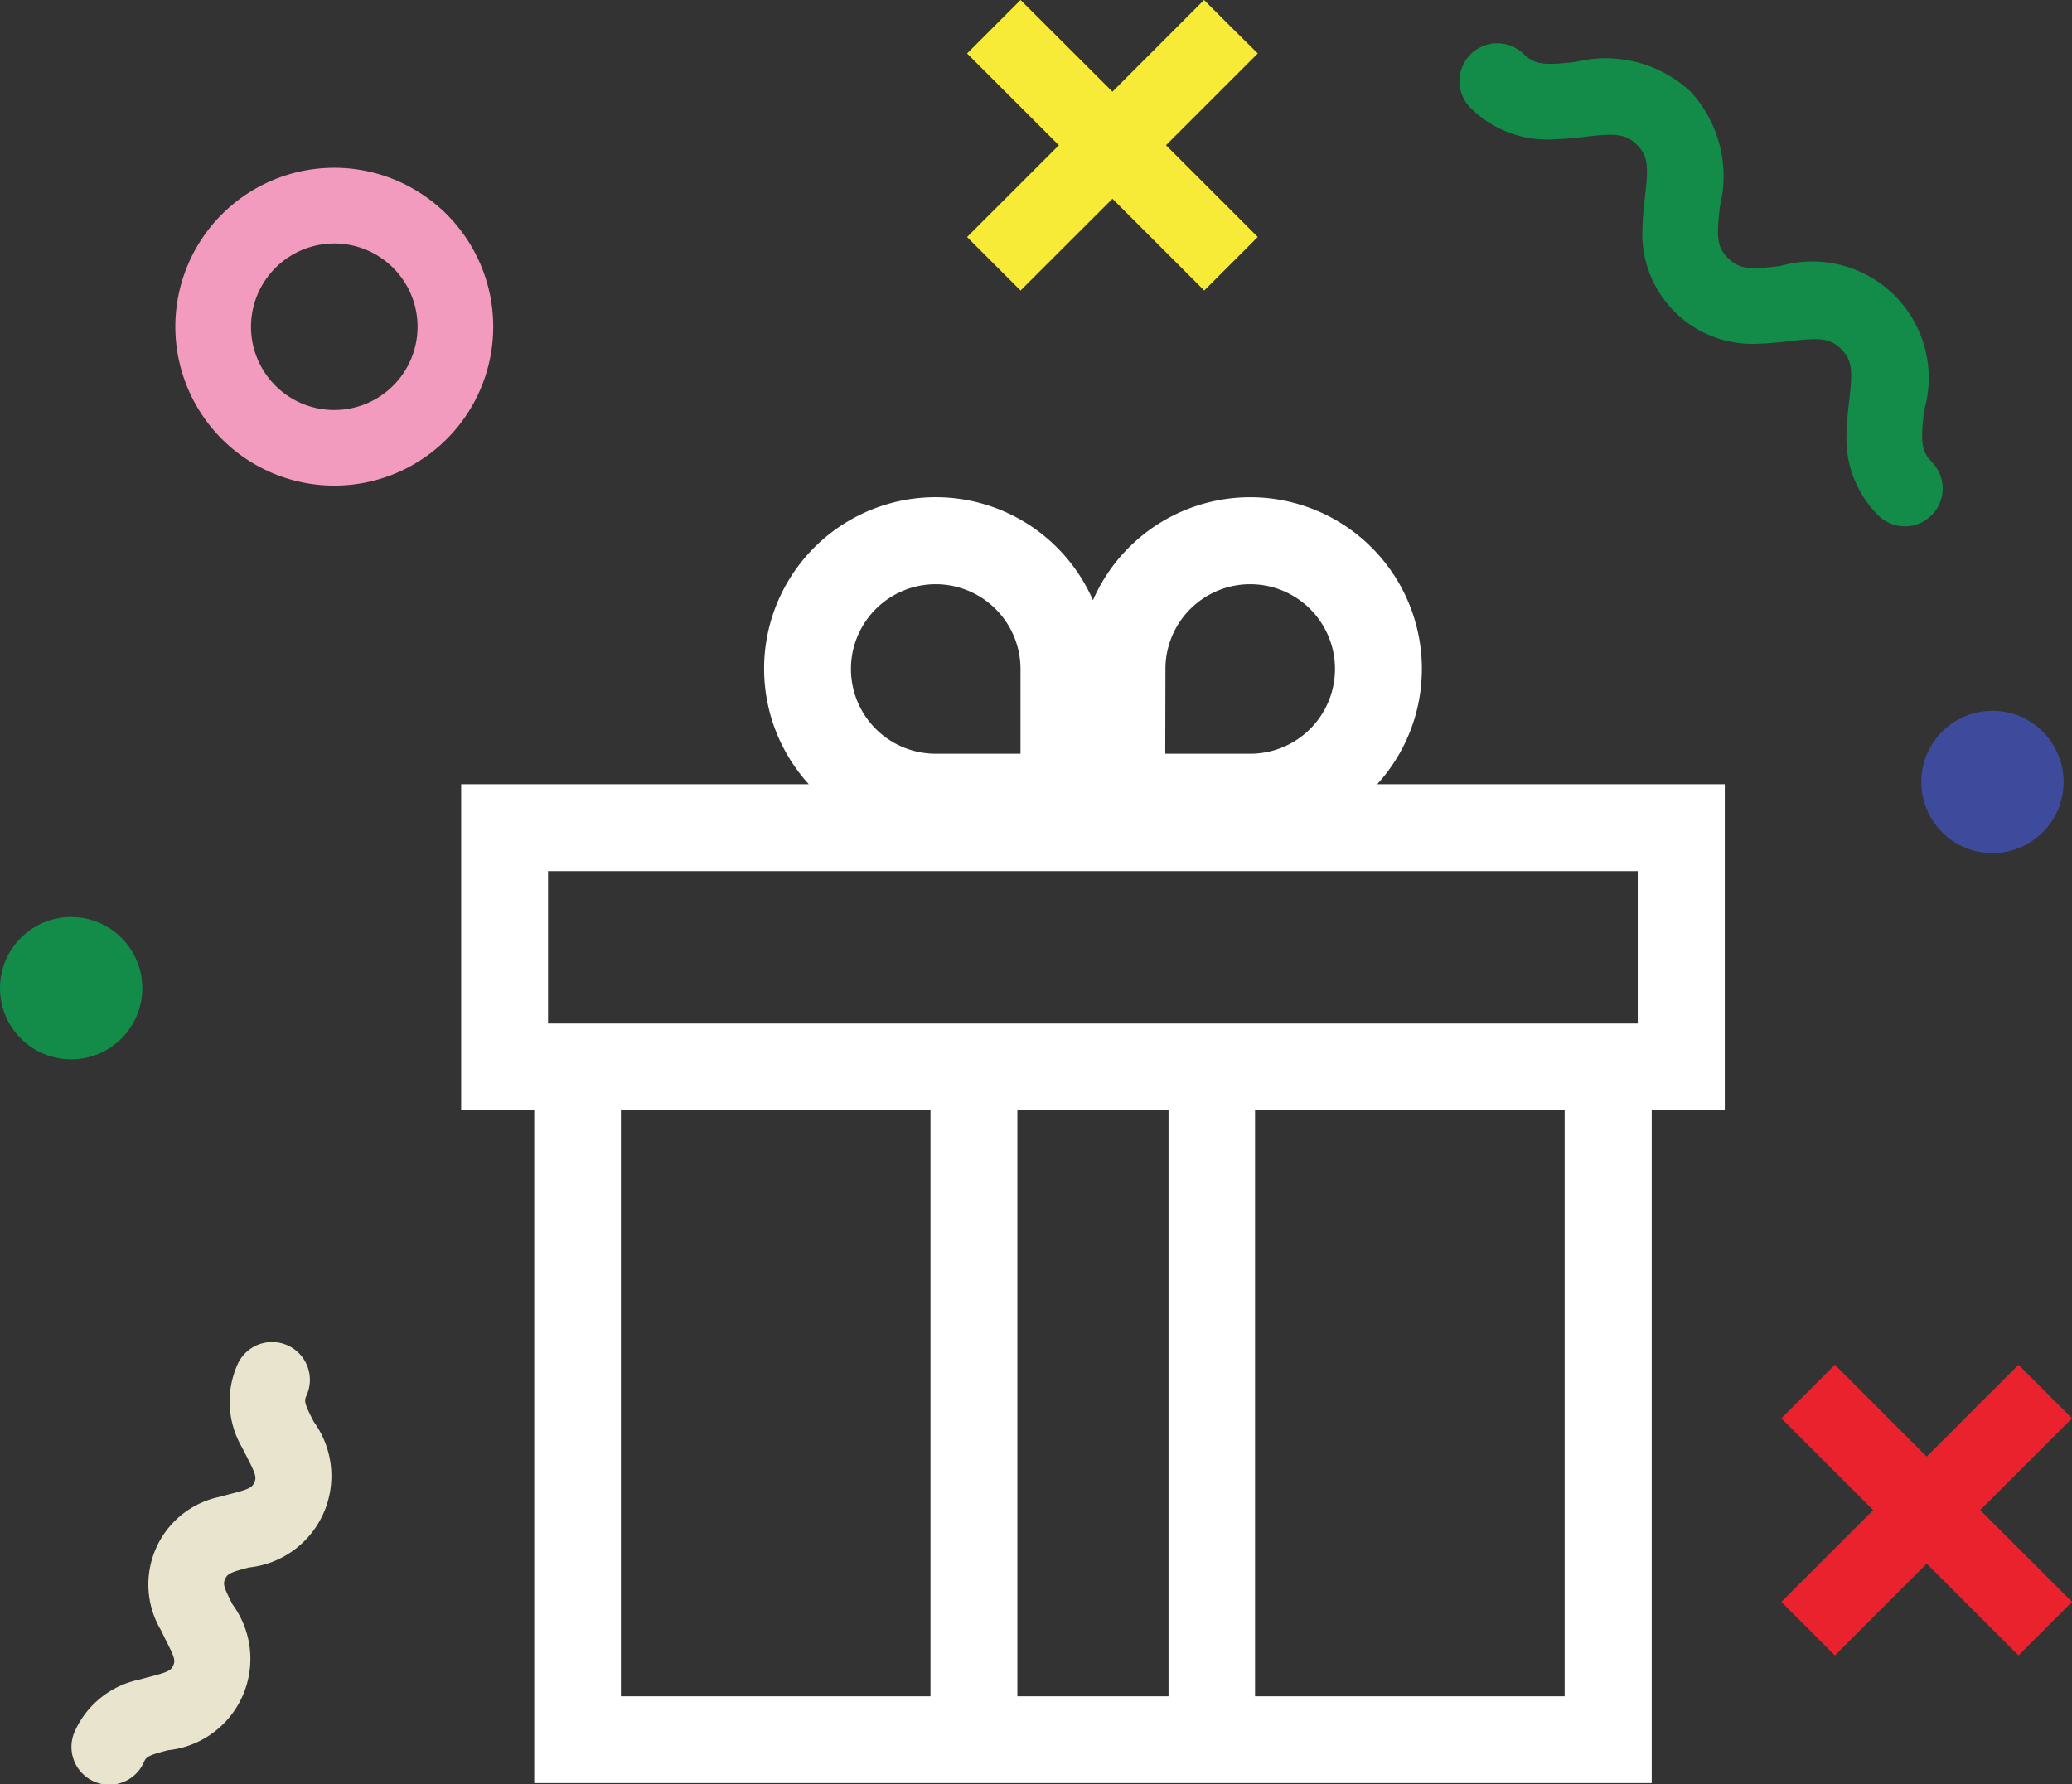 <svg xmlns="http://www.w3.org/2000/svg" width="45.508" height="39.196" viewBox="0 0 45.508 39.196"><rect x="0" y="0" width="45.508" height="39.196" fill="#333333" stroke="none"/><g id="Grupo_77688" data-name="Grupo 77688" transform="translate(21325.342 20219.1)"><g id="noun-gift-1253609" transform="translate(-21325.342 -20219.1)"><g id="Grupo_77684" data-name="Grupo 77684" transform="translate(0 0)"><path id="Trazado_8951" data-name="Trazado 8951" d="M73.458,12.115a2.744,2.744,0,0,0-2.517-.651c-.645.075-.894.078-1.149-.175a.831.831,0,0,0-1.175,1.175,2.393,2.393,0,0,0,1.878.7c.227-.007.443-.03.639-.053.645-.076.894-.079,1.149.175s.25.5.175,1.149c-.023.2-.046.412-.052.639a2.418,2.418,0,0,0,2.579,2.58c.227-.007.443-.03.639-.053.645-.076.893-.079,1.146.173s.249.5.173,1.146c-.023.2-.046.412-.053.639a2.389,2.389,0,0,0,.7,1.876.831.831,0,0,0,1.175-1.175c-.253-.253-.249-.5-.173-1.146a2.557,2.557,0,0,0-3.164-3.165c-.644.077-.892.08-1.146-.173s-.25-.5-.175-1.149A2.742,2.742,0,0,0,73.458,12.115Z" transform="translate(-36.33 -10.105)" fill="#138c49"></path><path id="Trazado_8952" data-name="Trazado 8952" d="M10.179,74.06c.2.388.214.452.166.56s-.1.144-.526.253c-.07.018-.146.038-.224.06a1.994,1.994,0,0,0-1.409,1.129.831.831,0,1,0,1.519.674c.048-.108.1-.144.526-.253a2.018,2.018,0,0,0,1.418-3.2c-.2-.387-.213-.452-.165-.56s.1-.146.528-.255a2.021,2.021,0,0,0,1.419-3.2c-.2-.389-.214-.454-.165-.563a.831.831,0,1,0-1.519-.673,2,2,0,0,0,.109,1.8c.036.073.072.142.105.206.2.388.214.453.165.562s-.1.146-.528.255c-.07.018-.145.038-.222.06a1.965,1.965,0,0,0-1.3,2.933Z" transform="translate(-6.54 -38.034)" fill="#e8e4cd"></path><path id="Trazado_8953" data-name="Trazado 8953" d="M87.585,68.485,85.568,70.5l-2.016-2.017L82.377,69.66l2.016,2.016-2.016,2.016.588.588.588.588,2.016-2.016,2.016,2.016.588-.588.588-.588-2.016-2.016L88.76,69.66Z" transform="translate(-43.252 -38.501)" fill="#ea222e"></path><path id="Trazado_8954" data-name="Trazado 8954" d="M52.8,9.774l-.588-.588L50.2,11.2,48.182,9.186l-1.175,1.175,2.017,2.016-2.017,2.016,1.175,1.175L50.2,13.552l2.016,2.016.588-.588.588-.588-2.016-2.016,2.016-2.016Z" transform="translate(-25.767 -9.186)" fill="#f8eb38"></path><circle id="Elipse_376" data-name="Elipse 376" cx="1.563" cy="1.563" r="1.563" transform="translate(42.198 15.615)" fill="#3e4b9c"></circle><circle id="Elipse_377" data-name="Elipse 377" cx="1.563" cy="1.563" r="1.563" transform="translate(0 20.145)" fill="#138c49"></circle><path id="Trazado_8955" data-name="Trazado 8955" d="M16.108,23.459a3.491,3.491,0,1,0-3.491-3.49A3.494,3.494,0,0,0,16.108,23.459Zm0-5.319a1.829,1.829,0,1,1-1.829,1.829A1.831,1.831,0,0,1,16.108,18.14Z" transform="translate(-8.766 -12.791)" fill="#f29bbf"></path></g></g><path id="Trazado_8966" data-name="Trazado 8966" d="M48.936,39.955a3.769,3.769,0,0,0-7.224-1.51,3.768,3.768,0,1,0-6.241,4.041H27.836v7.164h1.605v14.78H53.984V49.65h1.605V42.487H47.954A3.752,3.752,0,0,0,48.936,39.955Zm-5.632,0a1.862,1.862,0,1,1,1.862,1.862H43.3Zm-5.045-1.862a1.864,1.864,0,0,1,1.862,1.862v1.862H38.259a1.862,1.862,0,0,1,0-3.724Zm-.115,24.43h-6.8V49.651h6.8Zm5.228,0h-3.32V49.651h3.32Zm8.7,0h-6.8V49.651h6.8Zm1.605-18.128v3.348H29.744V44.395H53.682Z" transform="translate(-21343.049 -20244.359)" fill="#fff"></path></g></svg>